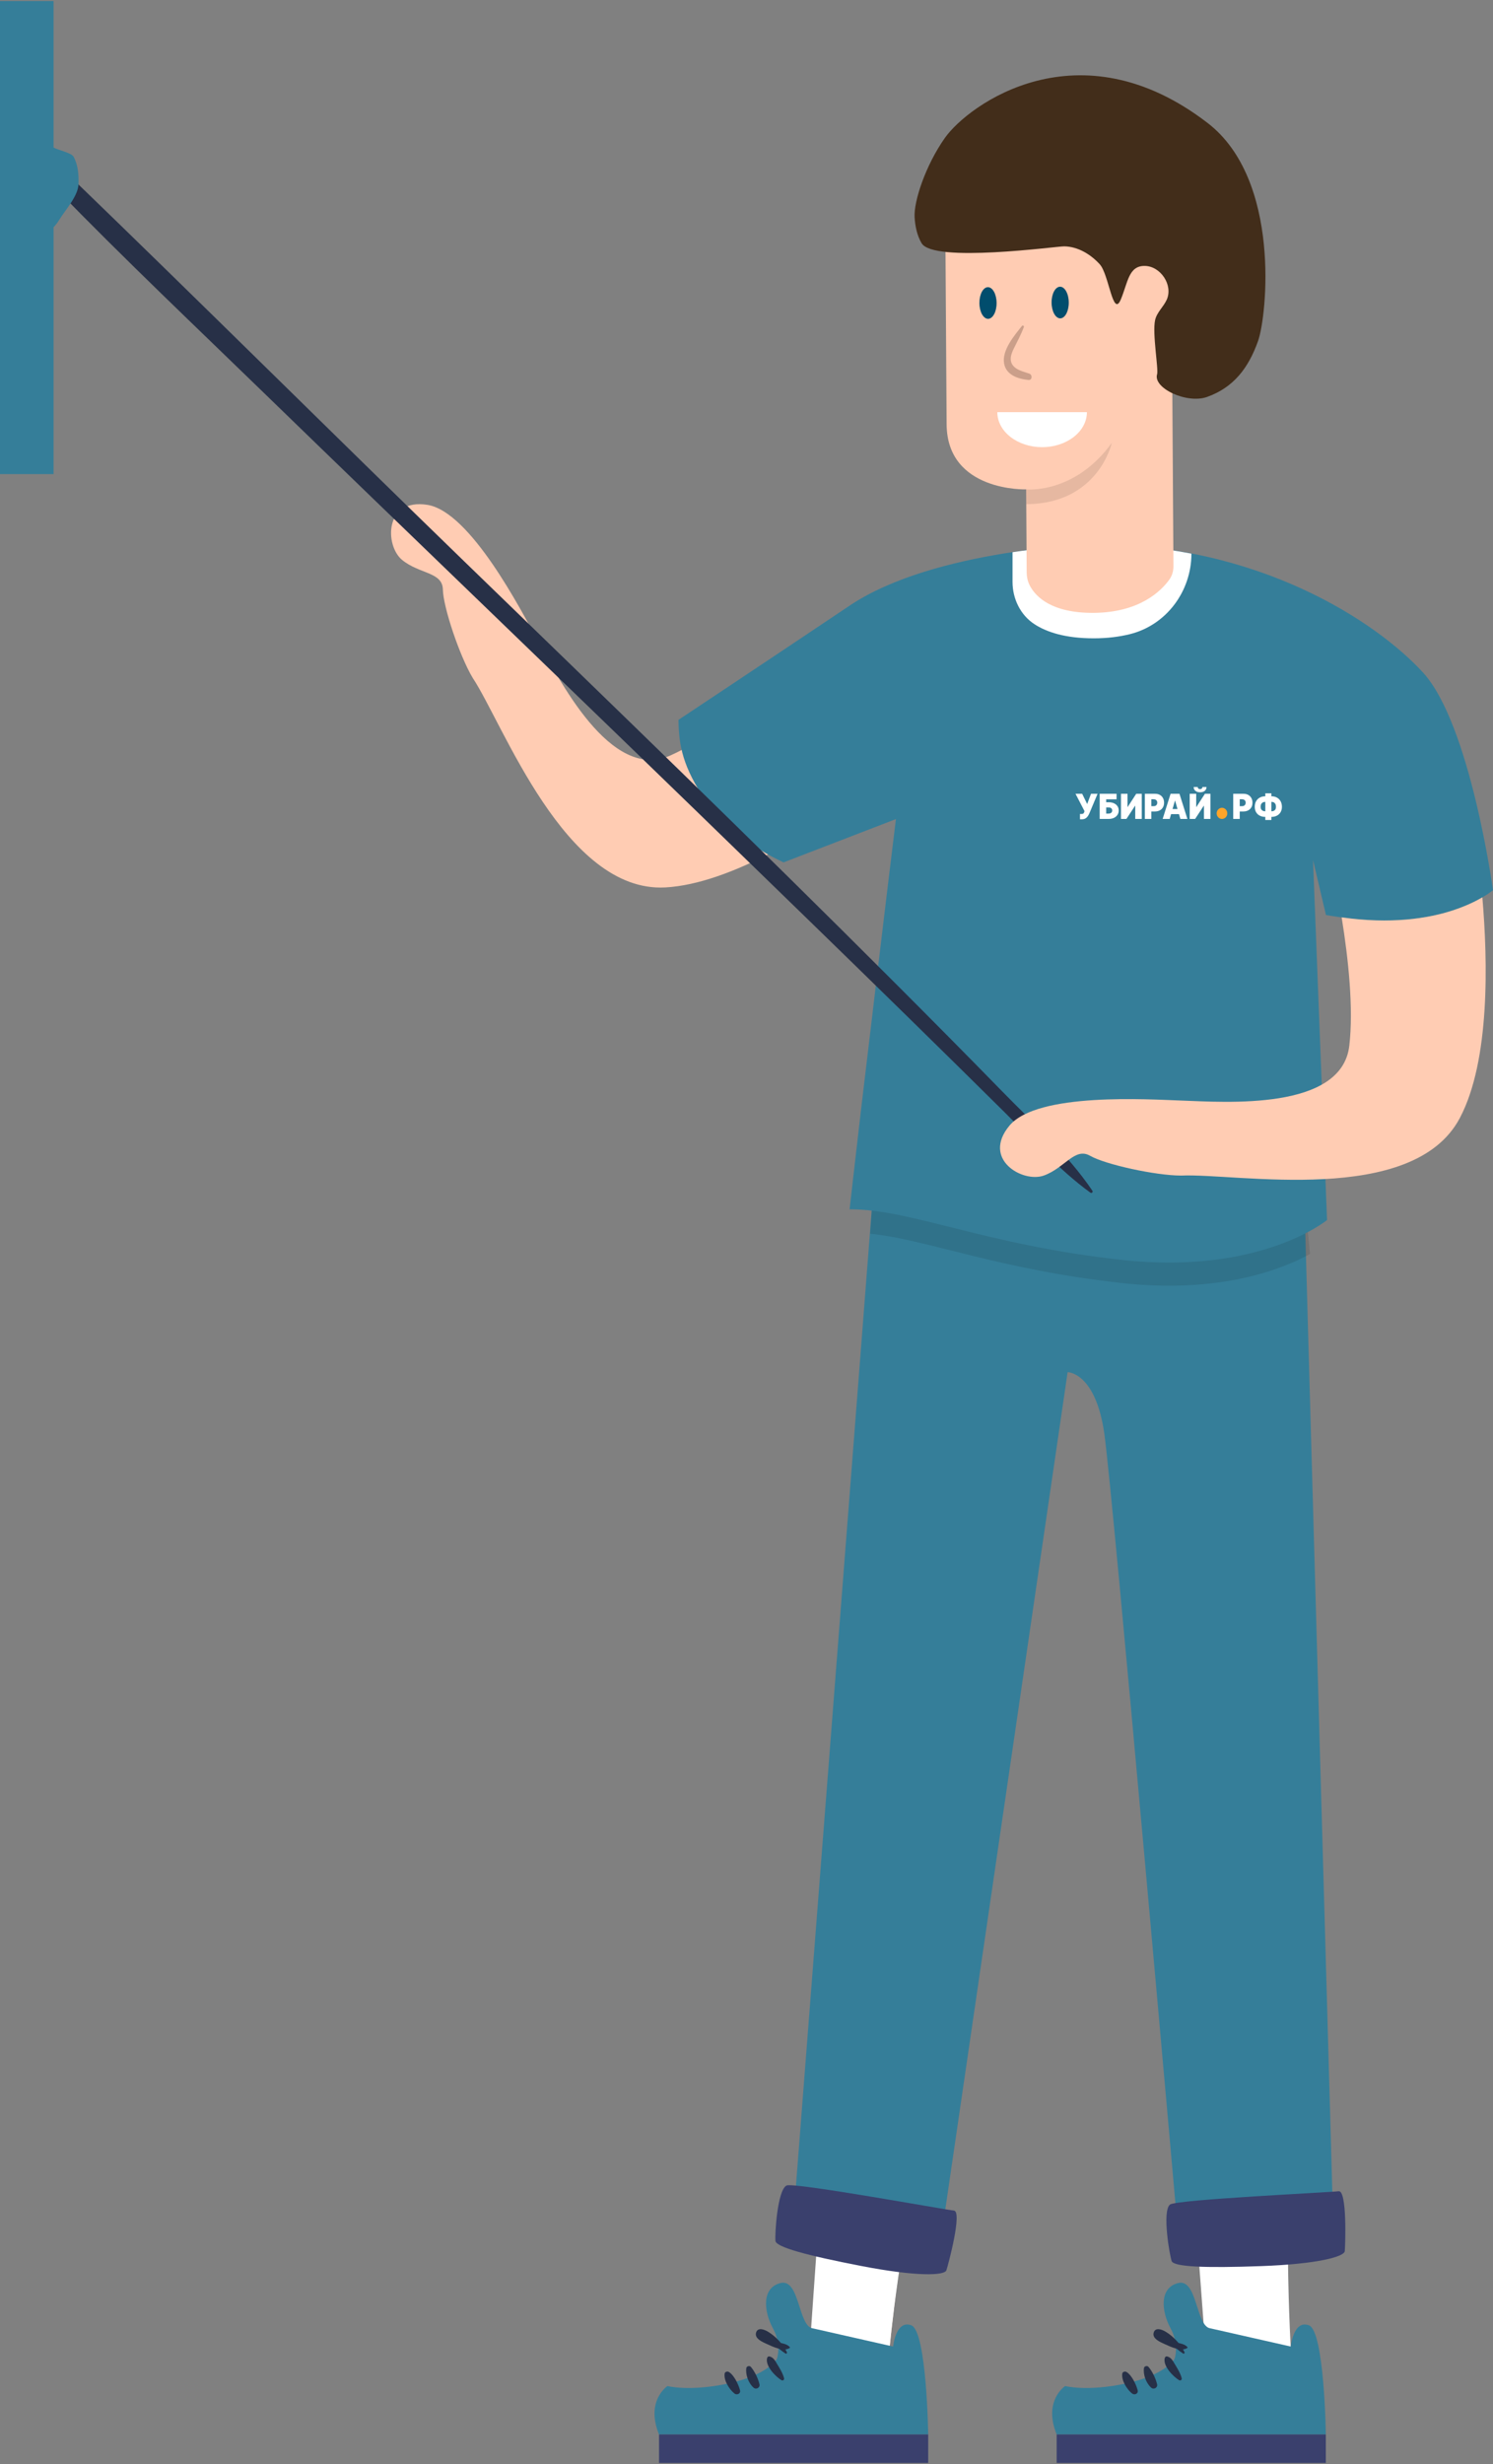 <svg width="500" height="825" viewBox="0 0 500 825" fill="none" xmlns="http://www.w3.org/2000/svg">
<rect x="0" y="0" width="500" height="825" fill="#808080" stroke="none"/>
<g clip-path="url(#clip0_60_7894)">
<path d="M143.085 169.026C157.547 171.266 174.638 204.628 179.849 214.067C187.008 227.027 204.444 261.996 224.52 252.947C236.031 247.755 249.365 237.693 260.08 228.677C266.524 243.998 274.546 253.652 281.192 259.415C284.675 262.437 287.756 264.414 290.021 265.667C272.728 278.147 244.5 295.958 222.798 297.133C189.181 298.957 168.501 242.309 158.3 226.964C153.924 219.656 148.425 203.28 148.315 197.378C148.204 191.472 140.446 192.23 134.664 187.475C128.882 182.729 128.623 166.79 143.085 169.026Z" fill="#FFCCB3"/>
<path d="M385.049 495.353L404.933 786.6L431.376 792.349C431.376 792.349 428.147 740.283 432.259 710.222C436.371 680.162 446.193 643.858 438.391 598.477C430.589 553.095 434.768 491.333 434.768 491.333L385.049 495.353Z" fill="#FFCCB3"/>
<path d="M291.839 496.298L272.348 787.569H297.793C297.793 787.569 301.584 744.798 309.703 715.562C317.826 686.326 332.441 651.679 330.815 605.659C329.188 559.639 341.644 499.004 341.644 499.004L291.839 496.298Z" fill="#FFCCB3"/>
<path d="M441.318 663.755C439.092 680.769 435.69 696.205 433.593 710.221C429.097 740.282 432.628 792.347 432.628 792.347L403.724 786.599L394.555 663.755H441.318Z" fill="white"/>
<path d="M325.883 663.755C321.099 683.096 314.751 700.121 310.25 715.561C301.733 744.797 297.76 787.568 297.76 787.568H271.077L279.767 663.755H325.883Z" fill="white"/>
<path d="M436.765 399.548L446.562 746.891C446.562 746.891 434.792 758.637 394.555 748.086C394.555 748.086 372.761 500.531 369.825 479.976C366.888 459.42 357.546 459.42 357.546 459.42L315.422 747.688C315.422 747.688 284.512 750.36 265.78 741.891L292.832 393.608L436.765 399.548Z" fill="#357E99"/>
<g opacity="0.1">
<path d="M375.846 429.604C334.596 425.094 310.912 415.138 291.407 413.05L292.833 393.608L436.765 399.548L438.713 419.869C429.428 424.95 408.69 433.193 375.846 429.604Z" fill="black"/>
</g>
<path d="M236.597 268.469C228.637 256.901 227.308 249.56 227.226 241.019C227.226 241.019 256.02 221.912 284.531 202.782C313.042 183.651 366.461 182.212 366.461 182.212C421.319 182.212 460.66 207.834 476.542 225.161C492.424 242.487 500 298.065 500 298.065C500 298.065 495.571 301.855 486.532 304.821C477.78 307.69 464.642 309.72 447.009 306.836C446.02 306.673 445.075 306.558 444.058 306.366L439.725 287.96C439.725 287.96 444.106 400.886 444.418 408.505C444.418 408.505 422.039 426.911 375.842 421.859C329.644 416.806 305.461 404.897 284.527 404.897C284.527 404.897 285.98 392.009 288.284 372.188C289.234 364.208 297.559 294.15 300.044 274.247L262.426 288.742C262.436 288.742 245.536 281.463 236.597 268.469Z" fill="#357E99"/>
<path d="M366.283 213.725C356.721 213.725 350.507 211.633 346.476 209.018C341.726 205.943 339.092 200.463 339.092 194.806V184.893C354.585 182.561 366.461 182.215 366.461 182.215C378.039 182.215 388.878 183.405 399.002 185.373C399.002 197.977 390.63 209.287 378.399 212.329C374.915 213.193 370.899 213.725 366.283 213.725Z" fill="white"/>
<path d="M405.408 779.59C400.481 779.072 401.032 762.859 394.598 764.404C388.163 765.949 388.936 773.928 392.026 779.59C395.116 785.252 393.312 789.887 393.312 789.887C393.312 789.887 390.27 795.194 377.142 798.025C364.014 800.856 356.711 798.898 356.711 798.898C356.711 798.898 349.245 803.787 353.88 815.116H444.02C444.02 815.116 443.54 780.516 438.358 778.568C433.18 776.615 432.269 785.669 432.269 785.669L405.408 779.59Z" fill="#357E99"/>
<path d="M444.014 824.648H353.875V815.109H444.014V824.648Z" fill="#3A406D"/>
<path d="M390.898 788.989C392.309 789.354 392.817 790.558 393.551 791.758C394.449 793.226 395.317 794.627 395.754 796.302C395.879 796.782 395.351 797.199 394.914 796.95C392.856 795.755 389.305 792.036 390.092 789.45C390.193 789.105 390.543 788.898 390.898 788.989Z" fill="#273047"/>
<path d="M384.618 792.473C385.904 793.989 387.031 796.326 387.501 798.269C387.789 799.454 386.393 800.213 385.51 799.426C383.831 797.933 382.775 795.083 383.111 792.866C383.217 792.214 384.205 791.988 384.618 792.473Z" fill="#273047"/>
<path d="M377.233 794.173C378.999 795.204 380.482 798.362 381 800.295C381.312 801.461 379.949 802.056 379.119 801.389C377.382 799.998 375.515 797.004 375.842 794.739C375.928 794.12 376.758 793.899 377.233 794.173Z" fill="#273047"/>
<path d="M397.606 786.164C395.548 787.454 392.064 785.77 390.083 784.868C388.701 784.239 385.769 783.069 386.364 781.02C386.921 779.101 389.171 779.983 390.375 780.713C392.914 782.239 395.428 784.887 396.69 787.555C396.824 787.838 396.536 788.212 396.229 788.016C394.775 787.09 393.538 785.962 392.266 784.801C391.086 783.726 389.233 782.488 388.322 781.553C389.622 782.882 392.151 783.702 393.83 784.24C395.169 784.667 396.675 784.762 397.645 785.837C397.741 785.943 397.722 786.092 397.606 786.164Z" fill="#273047"/>
<path d="M272.238 779.59C267.31 779.072 267.862 762.859 261.428 764.404C254.993 765.949 255.766 773.928 258.856 779.59C261.946 785.252 260.142 789.887 260.142 789.887C260.142 789.887 257.1 795.194 243.972 798.025C230.844 800.856 223.541 798.898 223.541 798.898C223.541 798.898 216.075 803.787 220.71 815.116H310.849C310.849 815.116 310.37 780.516 305.188 778.568C300.01 776.615 299.099 785.669 299.099 785.669L272.238 779.59Z" fill="#357E99"/>
<path d="M310.849 824.648H220.71V815.109H310.849V824.648Z" fill="#3A406D"/>
<path d="M257.728 788.989C259.139 789.354 259.652 790.558 260.382 791.758C261.279 793.226 262.148 794.627 262.584 796.302C262.709 796.782 262.181 797.199 261.744 796.95C259.686 795.755 256.135 792.036 256.922 789.45C257.028 789.105 257.378 788.898 257.728 788.989Z" fill="#273047"/>
<path d="M251.452 792.473C252.743 793.989 253.866 796.326 254.336 798.269C254.624 799.454 253.228 800.213 252.345 799.426C250.665 797.933 249.605 795.083 249.946 792.866C250.046 792.214 251.04 791.988 251.452 792.473Z" fill="#273047"/>
<path d="M244.063 794.173C245.829 795.204 247.312 798.362 247.83 800.295C248.142 801.461 246.779 802.056 245.949 801.389C244.212 799.998 242.346 797.004 242.672 794.739C242.763 794.12 243.593 793.899 244.063 794.173Z" fill="#273047"/>
<path d="M264.441 786.164C262.382 787.454 258.899 785.77 256.917 784.868C255.535 784.239 252.604 783.069 253.199 781.02C253.755 779.101 256.006 779.983 257.21 780.713C259.748 782.239 262.262 784.887 263.524 787.555C263.659 787.838 263.371 788.212 263.064 788.016C261.61 787.09 260.372 785.962 259.1 784.801C257.92 783.726 256.068 782.488 255.156 781.553C256.457 782.882 258.985 783.702 260.669 784.24C262.008 784.667 263.51 784.762 264.484 785.837C264.57 785.943 264.556 786.092 264.441 786.164Z" fill="#273047"/>
<path d="M263.414 731.762C260.3 733.317 259.46 748.287 259.7 750.321C259.94 752.356 269.877 755.11 288.442 758.704C307.006 762.298 316.343 761.938 316.943 760.139C317.543 758.344 322.355 740.403 319.457 740.14C316.559 739.885 265.765 730.586 263.414 731.762Z" fill="#3A406D"/>
<path d="M391.82 738.138C389.137 740.355 391.695 755.128 392.386 757.057C393.077 758.986 403.383 759.428 422.274 758.746C441.169 758.065 450.185 755.608 450.363 753.723C450.54 751.837 451.188 733.273 448.304 733.671C445.43 734.074 393.845 736.463 391.82 738.138Z" fill="#3A406D"/>
<path d="M392.602 130.77L392.981 189.577C392.991 191.198 392.54 192.777 391.585 194.096C388.826 197.911 381.6 205.104 366.236 205.2C352.263 205.291 346.966 199.878 344.989 196.275C344.202 194.845 343.842 193.242 343.833 191.616L343.655 163.858C343.655 163.858 317.164 164.727 317.02 142.065C316.872 119.403 316.425 50.03 316.425 50.03L392.079 49.541L414.477 87L404.813 131.389L392.602 130.77Z" fill="#FFCCB3"/>
<path d="M342.893 109.48C341.962 111.985 340.743 114.25 339.548 116.634C338.382 118.957 337.696 121.461 340.162 123.246C341.429 124.163 343.243 124.59 344.726 125.108C345.796 125.482 345.724 127.349 344.438 127.224C340.988 126.888 336.924 125.602 336.257 121.648C335.508 117.224 339.755 112.258 342.264 109.115C342.494 108.823 343.017 109.139 342.893 109.48Z" fill="#CB9F8A"/>
<path opacity="0.1" d="M343.66 163.86C343.66 163.86 359.859 165.554 372.344 148.271C372.344 148.271 367.953 168.658 343.689 168.817L343.66 163.86Z" fill="black"/>
<path d="M333.758 101.434C333.777 104.361 332.501 106.741 330.913 106.75C329.325 106.76 328.015 104.399 328 101.472C327.981 98.545 329.257 96.165 330.846 96.156C332.434 96.146 333.739 98.512 333.758 101.434Z" fill="#014D6D"/>
<path d="M357.926 101.278C357.946 104.205 356.669 106.585 355.081 106.595C353.488 106.604 352.183 104.243 352.169 101.316C352.149 98.39 353.426 96.01 355.014 96C356.602 95.986 357.907 98.351 357.926 101.278Z" fill="#014D6D"/>
<path d="M316.43 46.192C309.967 55.356 305.97 67.428 306.301 72.769C306.488 75.782 307.107 78.824 308.633 81.425C312.596 88.166 353.871 82.447 356.394 82.485C360.972 82.557 365.238 85.115 368.318 88.507C371.398 91.899 372.704 106.635 375.367 100.234C377.742 94.524 377.962 89.025 383.303 89.035C388.643 89.044 392.919 95.431 390.75 100.311C389.67 102.739 387.386 104.595 386.834 107.196C385.875 111.702 388.024 123.635 387.511 125.295C386.067 129.954 397.477 135.323 404.262 132.9C413.085 129.748 418.09 123.275 421.324 114.158C424.27 105.862 429.14 60.188 404.425 41.177C361.313 8.003 324.275 35.065 316.43 46.192Z" fill="#422D1A"/>
<path d="M361.678 274.315V272.539H362.07C362.3 272.539 362.482 272.519 362.615 272.481C362.751 272.44 362.855 272.369 362.929 272.267C363.004 272.163 363.069 272.018 363.121 271.831L363.199 271.585L360.188 265.778H362.415L364.093 269.2L365.379 265.778H367.574L364.814 272.358C364.663 272.703 364.482 273.025 364.273 273.324C364.064 273.62 363.804 273.86 363.493 274.044C363.182 274.225 362.797 274.315 362.337 274.315H361.678ZM368.28 274.2V265.778H373.926V267.62H370.46V268.607H371.275C371.95 268.607 372.539 268.721 373.044 268.949C373.551 269.176 373.944 269.497 374.224 269.911C374.506 270.325 374.647 270.812 374.647 271.371C374.647 271.93 374.506 272.422 374.224 272.847C373.944 273.272 373.551 273.604 373.044 273.842C372.539 274.081 371.95 274.2 371.275 274.2H368.28ZM370.46 272.407H371.275C371.537 272.407 371.756 272.362 371.934 272.271C372.114 272.181 372.25 272.056 372.342 271.897C372.436 271.738 372.483 271.557 372.483 271.354C372.483 271.066 372.38 270.828 372.173 270.639C371.967 270.447 371.667 270.351 371.275 270.351H370.46V272.407ZM375.417 265.778H377.597V270.186H377.66L380.514 265.778H382.365V274.2H380.185V269.775H380.138L377.237 274.2H375.417V265.778ZM383.396 274.2V265.778H386.861C387.457 265.778 387.979 265.902 388.426 266.148C388.873 266.395 389.22 266.742 389.469 267.189C389.717 267.636 389.841 268.158 389.841 268.755C389.841 269.359 389.713 269.881 389.457 270.322C389.203 270.764 388.846 271.103 388.386 271.342C387.929 271.58 387.395 271.7 386.783 271.7H384.713V269.923H386.344C386.6 269.923 386.818 269.877 386.999 269.783C387.182 269.688 387.321 269.552 387.418 269.376C387.517 269.201 387.567 268.994 387.567 268.755C387.567 268.514 387.517 268.309 387.418 268.139C387.321 267.966 387.182 267.834 386.999 267.744C386.818 267.651 386.6 267.604 386.344 267.604H385.575V274.2H383.396ZM391.724 274.2H389.371L392.022 265.778H395.001L397.652 274.2H395.299L393.543 268.097H393.48L391.724 274.2ZM391.285 270.877H395.707V272.588H391.285V270.877ZM398.425 265.778H400.605V270.186H400.667L403.522 265.778H405.372V274.2H403.192V269.775H403.145L400.244 274.2H398.425V265.778ZM402.691 263.508H404.055C404.052 264.043 403.857 264.471 403.471 264.791C403.084 265.109 402.562 265.268 401.906 265.268C401.245 265.268 400.721 265.109 400.334 264.791C399.948 264.471 399.755 264.043 399.758 263.508H401.107C401.104 263.681 401.163 263.84 401.283 263.985C401.406 264.128 401.614 264.199 401.906 264.199C402.186 264.199 402.386 264.129 402.506 263.989C402.626 263.85 402.688 263.689 402.691 263.508ZM413.001 274.2V265.778H416.467C417.063 265.778 417.585 265.902 418.031 266.148C418.478 266.395 418.826 266.742 419.074 267.189C419.322 267.636 419.447 268.158 419.447 268.755C419.447 269.359 419.319 269.881 419.063 270.322C418.809 270.764 418.452 271.103 417.992 271.342C417.535 271.58 417 271.7 416.389 271.7H414.319V269.923H415.95C416.206 269.923 416.424 269.877 416.604 269.783C416.787 269.688 416.927 269.552 417.024 269.376C417.123 269.201 417.173 268.994 417.173 268.755C417.173 268.514 417.123 268.309 417.024 268.139C416.927 267.966 416.787 267.834 416.604 267.744C416.424 267.651 416.206 267.604 415.95 267.604H415.181V274.2H413.001ZM423.696 266.617H425.845C426.519 266.617 427.116 266.761 427.637 267.049C428.159 267.337 428.568 267.745 428.864 268.274C429.162 268.803 429.311 269.43 429.311 270.154C429.311 270.839 429.162 271.432 428.864 271.934C428.568 272.436 428.159 272.824 427.637 273.098C427.116 273.372 426.519 273.509 425.845 273.509H423.696C423.017 273.509 422.415 273.373 421.889 273.102C421.366 272.831 420.956 272.443 420.658 271.938C420.363 271.434 420.215 270.833 420.215 270.137C420.215 269.413 420.365 268.788 420.666 268.262C420.969 267.736 421.382 267.33 421.905 267.045C422.43 266.76 423.027 266.617 423.696 266.617ZM423.696 268.492C423.425 268.492 423.174 268.546 422.944 268.653C422.716 268.76 422.533 268.934 422.395 269.175C422.259 269.416 422.191 269.737 422.191 270.137C422.191 270.504 422.261 270.798 422.403 271.017C422.547 271.236 422.732 271.394 422.959 271.49C423.19 271.586 423.435 271.634 423.696 271.634H425.861C426.127 271.634 426.37 271.585 426.59 271.486C426.812 271.384 426.989 271.225 427.119 271.009C427.252 270.79 427.319 270.504 427.319 270.154C427.319 269.753 427.252 269.431 427.119 269.187C426.989 268.943 426.812 268.766 426.59 268.657C426.37 268.547 426.127 268.492 425.861 268.492H423.696ZM425.782 265.63V274.545H423.744V265.63H425.782Z" fill="white"/>
<path d="M409.237 274.2C410.22 274.2 411.017 273.364 411.017 272.333C411.017 271.303 410.22 270.467 409.237 270.467C408.254 270.467 407.458 271.303 407.458 272.333C407.458 273.364 408.254 274.2 409.237 274.2Z" fill="#FFA529"/>
<path d="M334 138C334 144.472 340.717 149.72 348.999 149.72C357.285 149.72 364 144.472 364 138H334Z" fill="white"/>
<path d="M365.213 399.356C354.585 391.66 345.651 381.54 336.347 372.328C325.892 361.973 315.408 351.647 304.9 341.35C281.681 318.597 258.347 295.959 235.018 273.321C186.561 226.294 137.831 179.55 89.378 132.518C65.747 109.577 41.794 86.867 18.82 63.265C16.004 60.372 20.346 56.034 23.249 58.836C67.565 101.622 111.248 145.089 155.478 187.971C203.796 234.82 252.239 281.555 299.794 329.182C311.742 341.149 323.661 353.144 335.469 365.255C345.862 375.917 357.503 386.334 365.856 398.713C366.111 399.092 365.592 399.63 365.213 399.356Z" fill="#273047"/>
<path d="M338.045 376.905C347.392 365.648 384.794 368.114 395.576 368.489C410.374 369.002 449.335 371.996 451.878 350.126C453.337 337.583 451.552 320.972 449.316 307.148C465.769 309.49 478.173 307.561 486.536 304.821C490.921 303.382 494.199 301.76 496.435 300.459C498.263 321.706 499.05 355.078 488.911 374.304C473.211 404.082 413.987 392.734 395.576 393.607C387.059 393.607 370.184 389.917 365.059 386.976C359.935 384.04 356.6 391.083 349.552 393.607C342.503 396.126 328.699 388.161 338.045 376.905Z" fill="#FFCCB3"/>
<path d="M0 158.737V0.353H17.936V49.39C19.265 50.225 23.9 51.103 24.648 52.485C26.145 55.239 26.395 58.497 26.29 61.631C26.15 65.704 21.918 70.21 19.788 73.689C19.265 74.547 18.636 75.354 17.936 76.083V158.732H0V158.737Z" fill="#357E99"/>
</g>
<defs>
<clipPath id="clip0_60_7894">
<rect width="500" height="825" fill="white"/>
</clipPath>
</defs>
</svg>
